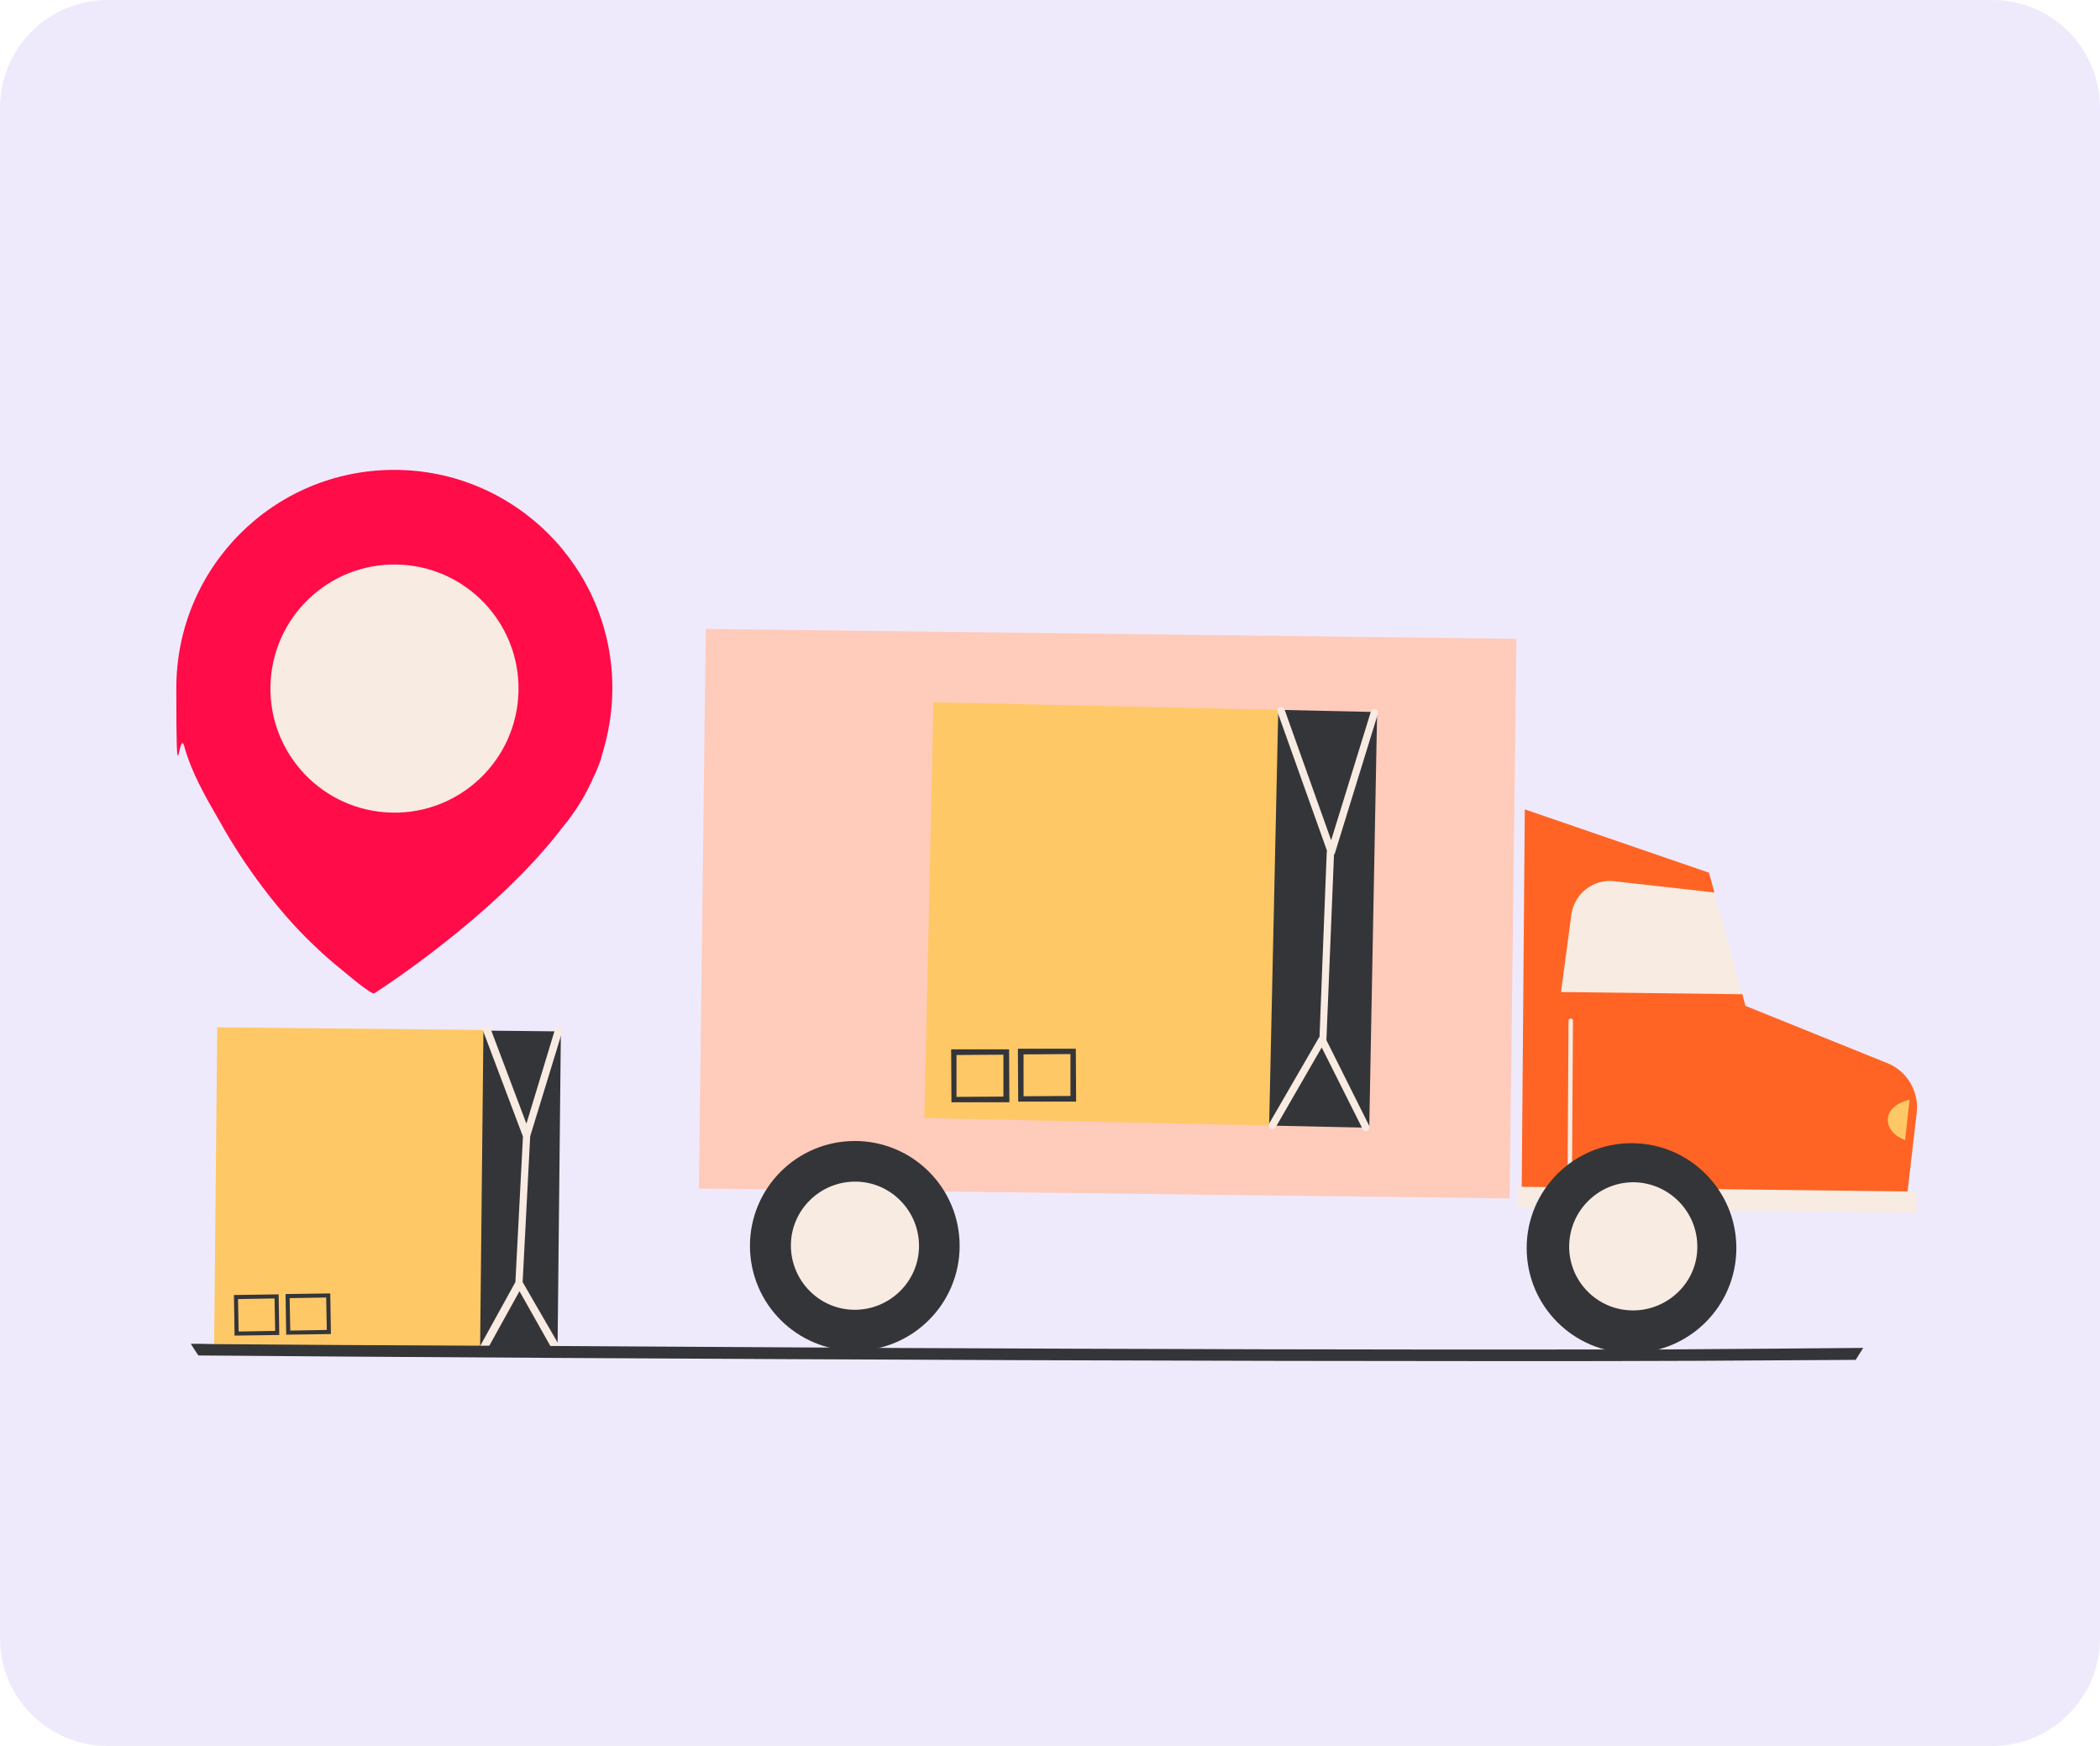 <?xml version="1.0" encoding="UTF-8"?> <svg xmlns="http://www.w3.org/2000/svg" xmlns:xlink="http://www.w3.org/1999/xlink" id="Capa_1" version="1.1" viewBox="0 0 667 554.4"><defs><style> .st0 { fill: #ffc867; } .st1 { fill: #efeafb; } .st2 { fill: #ff6425; } .st3 { fill: #ff0c49; } .st4 { fill: #ffcbba; } .st5 { fill: #f8ebe2; } .st6 { fill: #343538; } </style></defs><path class="st1" d="M632.8,554.4H34.2c-18.9,0-34.2-15.3-34.2-34.2V34.2C0,15.3,15.3,0,34.2,0h598.6C651.7,0,667,15.3,667,34.2v486c0,18.9-15.3,34.2-34.2,34.2Z"></path><g><g><g><g><polygon class="st0" points="152.5 429 149 429 68 428.2 69 326.2 150 327 153.6 327.1 169 369.5 152.5 429"></polygon><rect class="st6" x="114.3" y="365.9" width="102" height="24.6" transform="translate(-214.6 539.7) rotate(-89.4)"></rect><g><path class="st6" d="M88.5,411l-14.2.2.2,12.9,14.2-.2-.2-12.9ZM75.8,422.8l-.2-10.3,11.6-.2.2,10.3-11.6.2Z"></path><path class="st6" d="M104.9,410.7l-14.2.2.2,12.9,14.2-.2-.2-12.9ZM92.2,422.5l-.2-10.3,11.6-.2.2,10.3-11.6.2Z"></path></g></g><path class="st5" d="M178.6,327.5c.2-.7-.2-1.3-.8-1.5s-1.3.2-1.5.8l-9.1,30-11.4-30.2c-.2-.6-1-1-1.6-.7-.6.2-1,1-.7,1.6l12.6,33.4-2.4,46.2-11.2,20.3c-.3.6-.1,1.3.5,1.7.6.3,1.4.1,1.7-.5l10.3-18.6,10.6,18.8c.2.4.6.6,1.1.6s.4,0,.6-.2c.6-.3.8-1.1.5-1.7l-11.8-20.4,2.4-46.3,10.2-33.3Z"></path></g><g><rect class="st4" x="262.9" y="161.4" width="177.7" height="257.5" transform="translate(57.4 638.3) rotate(-89.3)"></rect><g><path class="st2" d="M608.8,353.2l-3.3,28.4-122.2-1.5,1-123.1,58.5,20.1,1.7,6.2-8.2,15.1,17.1,17.3,1,3.7,45.1,18.2c6.2,2.5,10,8.9,9.3,15.6Z"></path><g><g><path class="st5" d="M553.3,315.7l-57.5-.7,3.3-24.6c.9-6.6,6.9-11.3,13.5-10.6l31.9,3.6,8.8,32.3Z"></path><path class="st0" d="M606.5,349.2l-1.4,12.8s-5.7-1.8-5.5-6.7c.3-4.8,6.9-6.1,6.9-6.1Z"></path></g><rect class="st5" x="541.9" y="317.6" width="6.7" height="126.8" transform="translate(157.7 921.5) rotate(-89.3)"></rect><path class="st5" d="M498.6,372.9h0c-.4,0-.7-.3-.7-.7l.3-48.1c0-.4.3-.7.7-.7h0c.4,0,.7.3.7.7l-.3,48.1c0,.3-.3.7-.7.7Z"></path></g></g><g><circle class="st6" cx="271.5" cy="395.6" r="33.3"></circle><path class="st5" d="M291.9,395.8c-.1,11.2-9.4,20.2-20.6,20.1s-20.2-9.4-20.1-20.6,9.4-20.2,20.6-20.1,20.2,9.4,20.1,20.6Z"></path><circle class="st6" cx="518.2" cy="396.3" r="33.3"></circle><path class="st5" d="M539.1,396c0,11.2-9.4,20.2-20.6,20.1-11.3-.1-20.3-9.4-20.1-20.6s9.4-20.2,20.6-20.1c11.2.2,20.2,9.4,20.1,20.6Z"></path></g><g><g><polygon class="st0" points="403.1 357.4 398.5 357.3 293.6 355 296.5 223 401.4 225.3 406 225.4 425.4 280.5 403.1 357.4"></polygon><polygon class="st6" points="434.9 358.1 403.1 357.4 406 225.4 437.4 226.1 434.9 358.1"></polygon><g><path class="st6" d="M320.5,333.2h-18.4c0,.1.1,16.8.1,16.8h18.4c0-.1-.1-16.8-.1-16.8ZM303.8,348.3v-13.3c-.1,0,14.9-.1,14.9-.1v13.3c.1,0-14.9.1-14.9.1Z"></path><path class="st6" d="M341.7,333h-18.4c0,.1.1,16.8.1,16.8h18.4c0-.1-.1-16.8-.1-16.8ZM325.1,348.1v-13.3c-.1,0,14.9-.1,14.9-.1v13.3c.1,0-14.9.1-14.9.1Z"></path></g></g><path class="st5" d="M423.7,271.4c.1-.1.2-.3.3-.5l13.6-44.1c.2-.7-.1-1.4-.7-1.6s-1.3.1-1.5.8l-12.6,40.8-14.8-41.5c-.2-.6-.9-1-1.5-.7-.6.2-.9,1-.7,1.6l15.7,44c0,.1-.1.2-.1.3l-2.3,58.8-.2.2-15.7,27.1c-.3.6-.2,1.4.4,1.7.5.4,1.3.2,1.6-.4l14.6-25.3,13,25.9c.2.4.6.7,1,.7s.4,0,.5-.2c.6-.3.8-1.1.5-1.7l-13.5-27v-.2l2.4-58.7Z"></path></g></g></g><path class="st6" d="M591.8,428c-.8,1.3-1.6,2.5-2.4,3.8-13.1.1-29.6.2-50.5.3-18.2.1-38.9.1-62,.1-42.5,0-93.2-.1-151.4-.3-102.2-.4-205-1-262.5-1.5-.3-.5-.7-1-1-1.5-.5-.7-.9-1.5-1.4-2.2h0c2.5,0,5,0,7.5.1,26.5.2,55,.4,84.4.5h2.9c6.4,0,12.9.1,19.5.1h2.8c28.1.2,56.9.3,85.7.5,5.4,0,10.8,0,16.2.1h0c83.2.4,165.4.6,230,.5h17.5c25.2-.2,47.2-.3,64.7-.5Z"></path><g><path class="st3" d="M194.5,218.5c0-38.2-31-69.3-69.3-69.3s-69.2,31-69.2,69.3.8,12.4,2.5,18.4c2.4,8.7,7,16.5,11.5,24.3,3.9,7,8.3,13.7,13.1,20.1,4.8,6.4,10,12.5,15.8,18.1,3.1,3,6.2,5.8,9.6,8.5,1.1.9,9.5,8.1,10.4,7.5,0,0,38-24.1,59.7-52.6,4-4.8,7.4-10.2,9.9-16,1-2,1.8-4.1,2.5-6.1h-.1c2.3-7.1,3.6-14.5,3.6-22.2Z"></path><circle class="st5" cx="125.2" cy="218.5" r="39.4" transform="translate(-101.6 327.9) rotate(-85.9)"></circle></g></g></svg> 